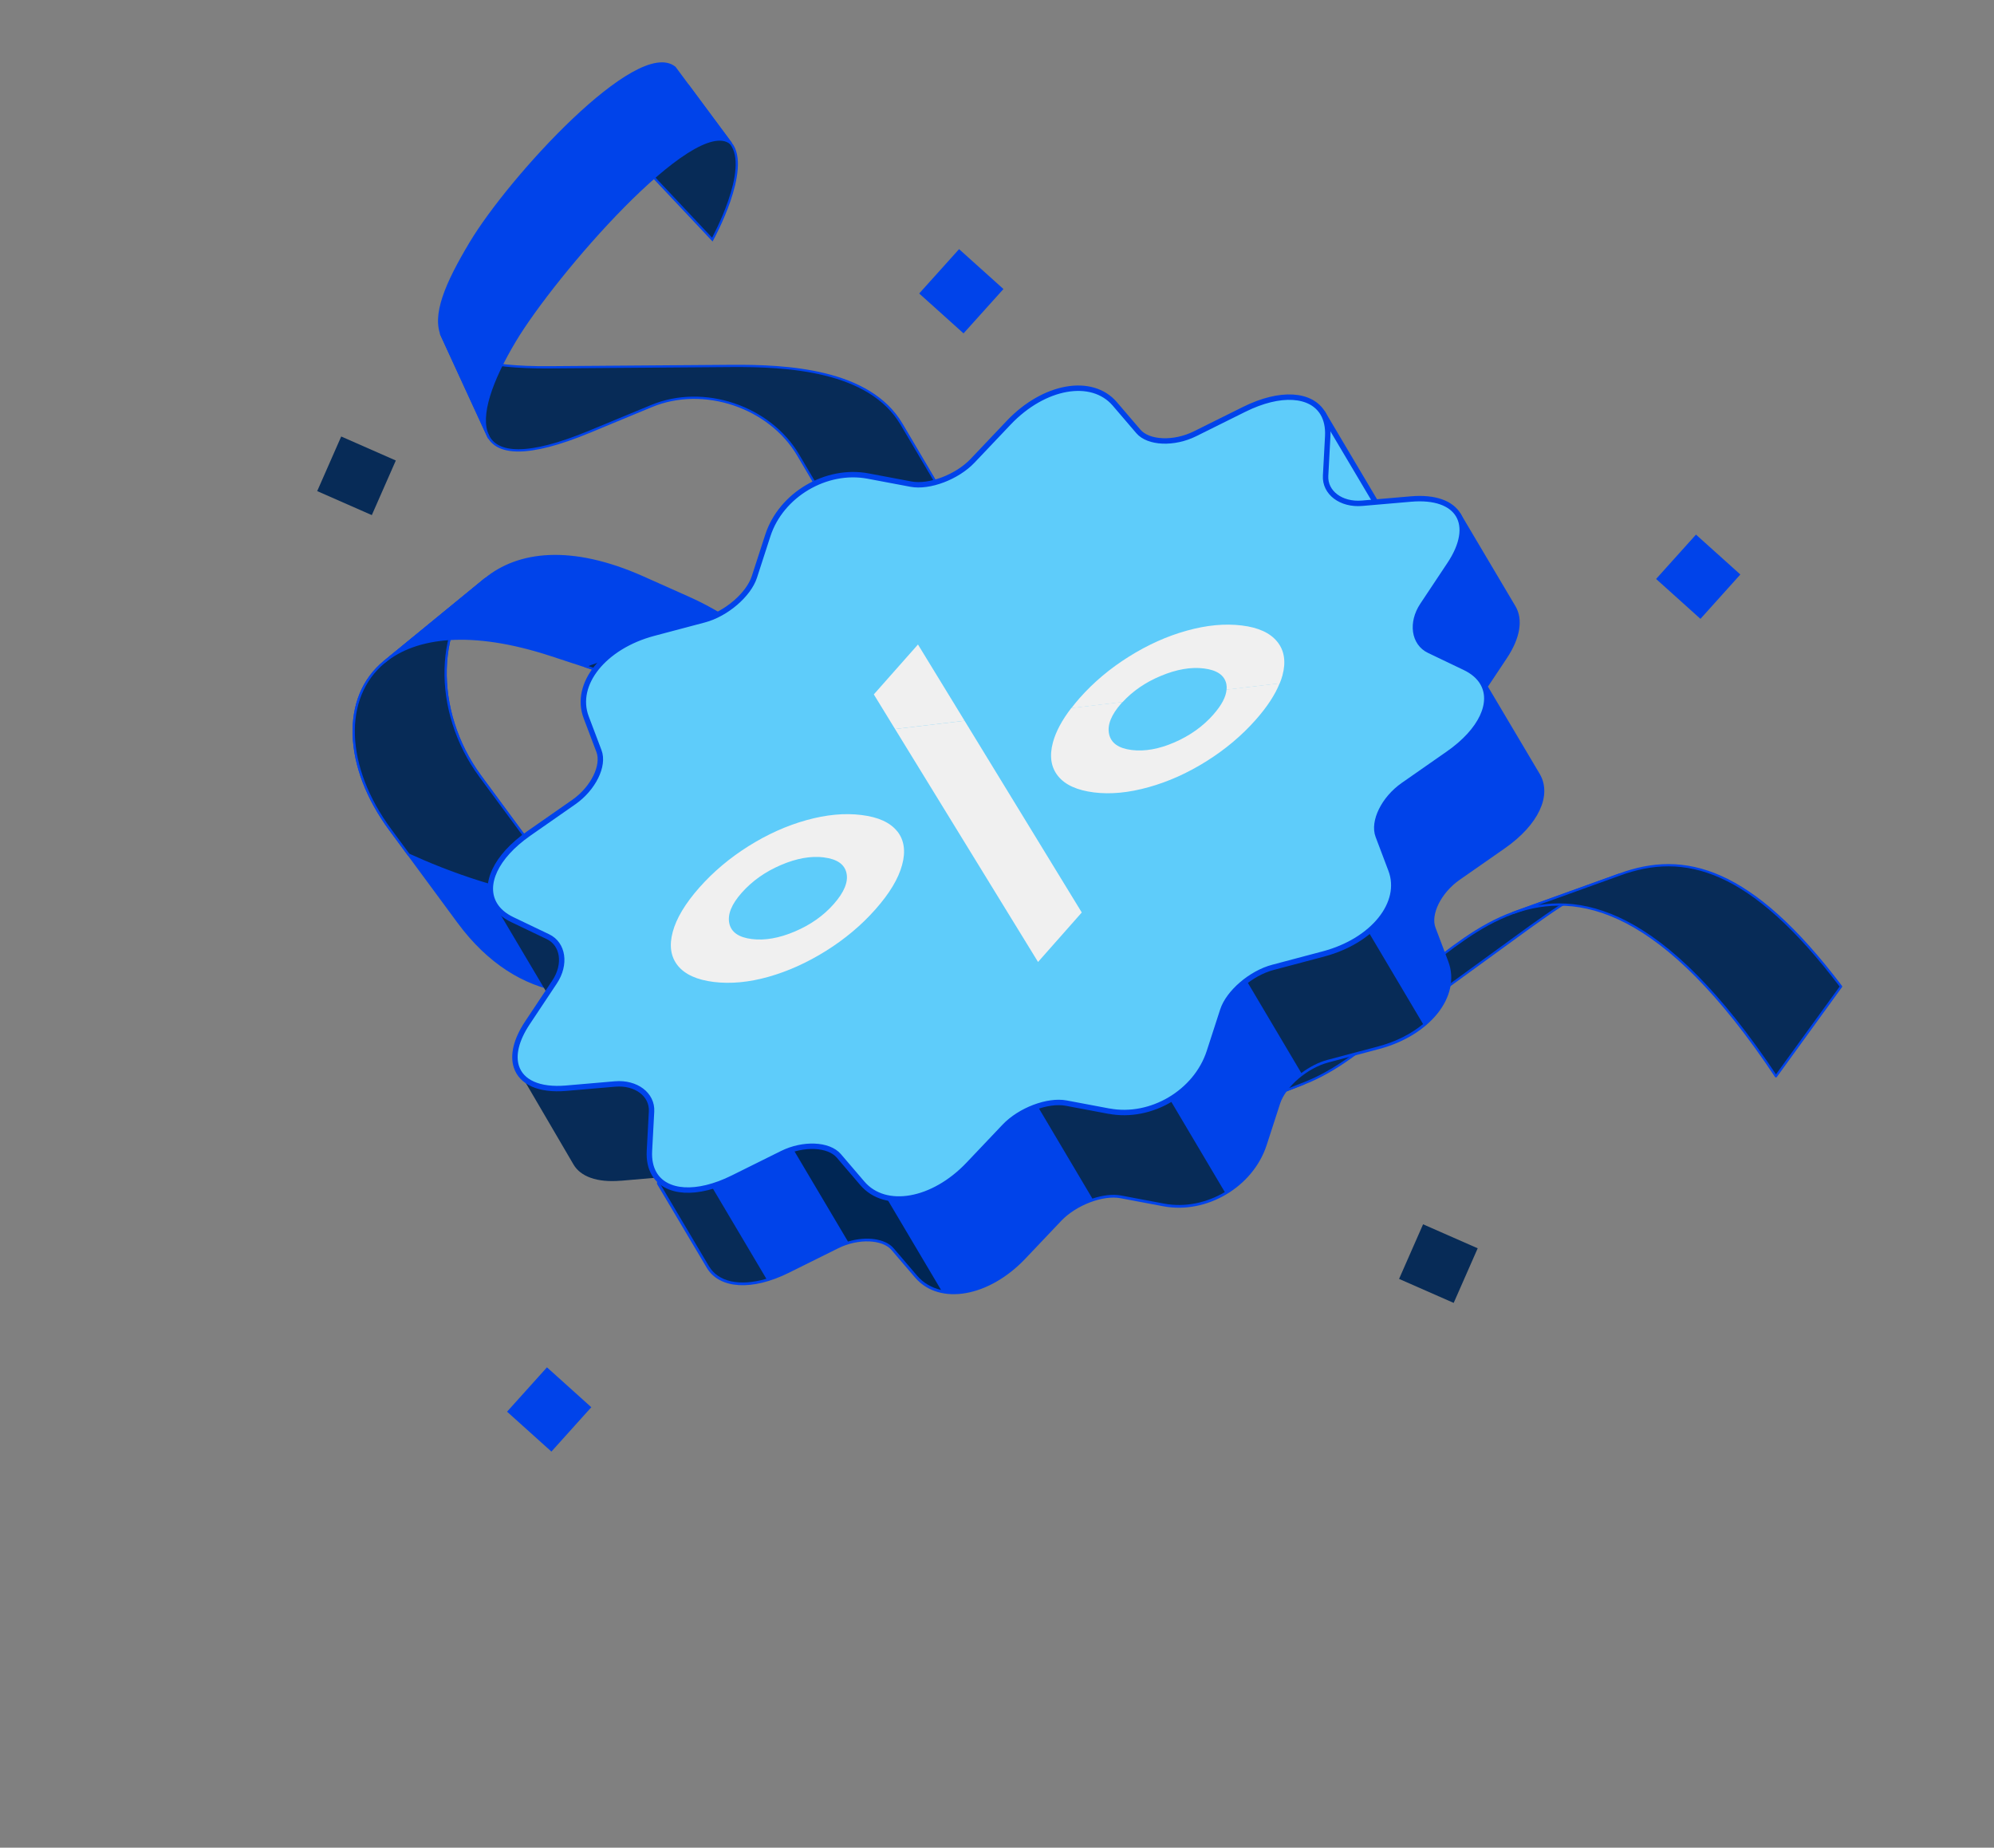 <svg width="368" height="341" viewBox="0 0 368 341" fill="none" xmlns="http://www.w3.org/2000/svg">
<rect x="0" y="0" width="368" height="341" fill="#808080" stroke="none"/>
<path d="M89.993 80.294C91.657 83.913 97.357 84.416 108.783 79.685L120.244 74.937C129.841 70.961 142.018 75.028 147.3 83.978L155.577 98.004C164.366 112.89 165.803 131.699 151.374 134.154C147.525 134.81 159.525 132.752 163.252 132.126C176.488 129.899 180.911 102.896 172.225 88.181L166.394 78.3C160.445 68.219 145.221 67.456 134.829 67.537L101.41 67.788C89.292 67.877 83.382 65.934 81.621 62.101C79.837 58.222 88.37 76.784 89.988 80.297L89.993 80.294Z" fill="#072B57" stroke="#0043EA" stroke-width="0.418" stroke-miterlimit="10"/>
<path d="M151.38 134.148C151.425 134.14 151.469 134.132 151.519 134.121C150.499 134.297 150.239 134.34 151.38 134.148Z" fill="#0043EA" stroke="#072B57" stroke-width="0.418" stroke-linecap="round" stroke-linejoin="round"/>
<path d="M176.45 111.555C171.296 118.803 166.237 121.547 162.132 121.497C161.595 127.952 158.365 132.899 151.513 134.124C153.927 133.711 160.633 132.56 163.255 132.118C170.676 130.87 175.322 121.841 176.446 111.553L176.45 111.555Z" fill="#0043EA" stroke="#0043EA" stroke-width="0.418" stroke-linecap="round" stroke-linejoin="round"/>
<path d="M134.863 26.428C138.681 31.145 131.462 44.218 131.462 44.218L118.732 30.697L127.106 15.974L134.862 26.432L134.863 26.428Z" fill="#072B57" stroke="#0043EA" stroke-width="0.418" stroke-miterlimit="10"/>
<path d="M124.518 12.477C117.693 6.964 94.068 32.773 86.861 44.801C82.304 52.406 79.848 58.218 81.631 62.096C83.397 65.932 91.657 83.913 89.999 80.292C88.383 76.776 90.581 70.326 95.045 62.873C102.253 50.844 128.045 20.909 134.869 26.426L124.522 12.479L124.518 12.477Z" fill="#0043EA" stroke="#0043EA" stroke-width="0.418" stroke-linecap="round" stroke-linejoin="round"/>
<path d="M144.758 168.092C131.107 175.116 114.191 177.912 101.25 160.365L88.634 143.257C79.72 131.171 80.189 114.598 89.578 106.888L70.938 122.15C62.974 128.672 63.489 141.555 71.986 153.08L84.602 170.188C95.816 185.394 110.849 185.607 122.745 179.569C125.489 178.175 144.758 168.092 144.758 168.092Z" fill="#0043EA" stroke="#0043EA" stroke-width="0.418" stroke-linecap="round" stroke-linejoin="round"/>
<path d="M89.58 106.893L70.941 122.155C62.976 128.678 63.492 141.56 71.988 153.085L75.411 157.728C81.975 160.729 94.672 165.778 106.375 166.115C104.615 164.509 102.901 162.605 101.257 160.372L88.641 143.264C79.726 131.178 80.196 114.606 89.584 106.895L89.58 106.893Z" fill="#072B57" stroke="#0043EA" stroke-width="0.418" stroke-miterlimit="10"/>
<path d="M123.113 179.381L145.086 167.923" stroke="#072B57" stroke-width="0.418" stroke-linecap="round" stroke-linejoin="round"/>
<path d="M180.209 156.12C174.327 153.075 168.061 154.883 163.143 157.688L147.443 166.636C146.565 167.136 145.669 167.624 144.759 168.092L122.746 179.569C125.49 178.175 128.068 176.447 130.392 174.496L150.751 157.4C155.585 153.341 164.452 147.934 170.684 151.179L180.211 156.116L180.209 156.12Z" fill="#072B57" stroke="#0043EA" stroke-width="0.418" stroke-linecap="round" stroke-linejoin="round"/>
<path d="M240.577 199.988C226.856 205.333 218.661 196.946 216.845 192.794C214.669 187.81 213.153 185.636 208.293 183.917C203.434 182.193 197.52 182.357 194.453 176.345L189.397 166.416C186.653 161.029 183.491 157.821 180.212 156.122L170.685 151.184C173.16 152.47 175.22 155.122 176.447 159.767L180.521 175.178C182.244 181.703 186.251 185.928 191.111 187.648C195.97 189.371 199.428 193.393 201.608 198.378C203.426 202.536 211.804 211.197 224.897 206.096L240.579 199.984L240.577 199.988Z" fill="#0043EA" stroke="#0043EA" stroke-width="0.418" stroke-linecap="round" stroke-linejoin="round"/>
<path d="M196.643 179.308L182.783 180.649C184.016 182.71 185.551 184.373 187.296 185.632L204.29 182.793C201.549 182.106 198.808 181.347 196.645 179.304L196.643 179.308Z" fill="#072B57" stroke="#0043EA" stroke-width="0.418" stroke-linecap="round" stroke-linejoin="round"/>
<path d="M151.391 134.148L163.284 132.117" stroke="#072B57" stroke-width="0.418" stroke-linecap="round" stroke-linejoin="round"/>
<path d="M151.381 134.148C147.532 134.804 142.551 134.296 136.283 132.235L101.775 120.907C86.927 116.033 76.712 117.426 70.944 122.147C70.944 122.147 80.195 114.596 89.583 106.886C95.627 101.924 105.362 100.634 118.671 106.573L127.103 110.336C138.893 115.6 146.644 124.451 150.077 127.271C155.107 131.4 159.535 132.738 163.263 132.112C163.263 132.112 165.814 131.686 151.384 134.141L151.381 134.148Z" fill="#0043EA" stroke="#0043EA" stroke-width="0.418" stroke-linecap="round" stroke-linejoin="round"/>
<path d="M298.825 161.434C291.601 164.116 284.471 169.543 276.561 175.294L249.47 194.987C246.286 197.3 243.321 198.922 240.573 199.986L224.892 206.098C227.5 205.083 230.292 203.523 233.259 201.271L262.835 178.841C267.332 175.429 272.746 170.824 279.302 168.468L298.825 161.434Z" fill="#072B57" stroke="#0043EA" stroke-width="0.418" stroke-linecap="round" stroke-linejoin="round"/>
<path d="M339.773 182.072C323.161 160.112 310.862 156.961 298.826 161.43L279.304 168.464C291.223 164.181 306.913 167.34 327.758 198.639L339.774 182.068L339.773 182.072Z" fill="#072B57" stroke="#0043EA" stroke-width="0.418" stroke-linecap="round" stroke-linejoin="round"/>
<path d="M142.932 120.766C133.704 119.525 118.669 118.524 107.988 122.949L136.284 132.235C142.553 134.292 147.533 134.804 151.382 134.148C165.811 131.693 163.26 132.12 163.26 132.12C159.532 132.746 155.104 131.407 150.074 127.279C148.542 126.021 146.151 123.567 142.932 120.766Z" fill="#072B57" stroke="#0043EA" stroke-width="0.418" stroke-linecap="round" stroke-linejoin="round"/>
<path d="M146.032 123.57C137.444 122.063 123.811 121.311 112.543 124.437" stroke="#0043EA" stroke-width="0.418" stroke-linecap="round" stroke-linejoin="round"/>
<path d="M198.308 192.88C199.621 194.498 200.719 196.355 201.603 198.38C202.591 200.641 205.519 204.225 210.086 206.214L221.999 198.634C219.304 196.772 217.567 194.449 216.846 192.794C215.752 190.293 214.823 188.498 213.559 187.115L198.312 192.881L198.308 192.88Z" fill="#072B57" stroke="#0043EA" stroke-width="0.418" stroke-linecap="round" stroke-linejoin="round"/>
<path d="M321.187 106.028L313.002 98.665L305.639 106.851L313.825 114.213L321.187 106.028Z" fill="#0043EA"/>
<path d="M109.128 259.715L100.943 252.352L93.58 260.538L101.766 267.9L109.128 259.715Z" fill="#0043EA"/>
<path d="M185.188 53.343L177.002 45.98L169.64 54.166L177.825 61.528L185.188 53.343Z" fill="#0043EA"/>
<path d="M272.714 230.382L262.635 225.952L258.205 236.031L268.283 240.461L272.714 230.382Z" fill="#072B57"/>
<path d="M73.05 84.989L62.971 80.558L58.541 90.637L68.62 95.067L73.05 84.989Z" fill="#072B57"/>
<path d="M135.275 217.368L144.335 212.868C148.225 210.938 152.935 211.138 154.795 213.308L159.135 218.378C163.385 223.338 172.205 221.778 178.725 214.908L185.385 207.888C188.245 204.878 193.365 202.938 196.765 203.578L204.675 205.068C212.415 206.528 220.745 201.598 223.175 194.098L225.655 186.448C226.725 183.158 230.885 179.598 234.895 178.538L244.245 176.058C253.405 173.628 259.015 166.648 256.695 160.538L254.335 154.298C253.315 151.618 255.405 147.388 258.965 144.908L267.265 139.118C273.465 134.798 275.735 129.598 273.605 126.008C272.945 124.888 271.855 123.928 270.325 123.198L263.745 120.048C260.925 118.698 260.375 114.938 262.525 111.698L267.545 104.148C270.005 100.448 270.425 97.248 269.135 95.068L279.255 112.138C280.545 114.318 280.125 117.528 277.665 121.218L274.015 126.708L283.725 143.078C285.855 146.668 283.585 151.868 277.385 156.188L269.085 161.978C265.525 164.468 263.435 168.688 264.455 171.368L266.815 177.608C269.125 183.718 263.525 190.708 254.365 193.128L245.015 195.608C240.995 196.668 236.835 200.238 235.775 203.518L233.295 211.168C230.865 218.668 222.535 223.598 214.795 222.138L206.885 220.648C203.485 220.008 198.375 221.948 195.505 224.958L188.845 231.978C182.315 238.848 173.505 240.418 169.255 235.448L164.915 230.378C163.055 228.198 158.345 227.998 154.455 229.938L145.395 234.438C138.625 237.798 132.975 237.298 130.855 233.708L121.745 218.348L121.965 218.068C124.635 220.288 129.545 220.218 135.275 217.368Z" fill="#0043EA" stroke="#0043EA" stroke-linecap="round" stroke-linejoin="round"/>
<path d="M114.585 217.908C110.165 218.288 107.145 217.128 105.855 214.938L96.335 198.668C97.845 200.328 100.625 201.168 104.465 200.838L113.495 200.058C117.375 199.728 120.405 202.008 120.235 205.138L119.845 212.418C119.755 214.108 120.075 215.528 120.735 216.648C121.065 217.198 121.485 217.668 121.965 218.078L121.745 218.358L121.145 217.348L114.575 217.918L114.585 217.908Z" fill="#072B57"/>
<path d="M154.805 213.308L159.145 218.378C160.315 219.748 161.835 220.598 163.555 220.998L173.675 238.068C171.955 237.668 170.435 236.808 169.265 235.448L164.925 230.378C163.375 228.568 159.875 228.128 156.495 229.138L146.375 212.068C149.745 211.058 153.255 211.498 154.805 213.308Z" fill="#002654"/>
<path d="M196.775 203.568L204.685 205.058C208.555 205.788 212.575 204.918 215.925 202.938L226.045 220.008C222.695 221.998 218.675 222.868 214.805 222.128L206.895 220.638C205.365 220.348 203.475 220.588 201.605 221.208L191.485 204.138C193.355 203.518 195.235 203.278 196.775 203.568Z" fill="#072B57"/>
<path d="M234.905 178.528L244.255 176.048C247.535 175.178 250.355 173.718 252.515 171.928L262.635 188.998C260.465 190.788 257.655 192.248 254.375 193.118L245.025 195.598C243.345 196.038 241.655 196.928 240.165 198.038L230.045 180.968C231.535 179.858 233.235 178.978 234.905 178.528Z" fill="#072B57"/>
<path d="M130.855 233.718L121.225 217.468L121.305 217.418C123.215 219.648 126.845 220.248 131.315 218.938L141.435 236.008C136.485 237.458 132.555 236.568 130.855 233.708V233.718Z" fill="#072B57"/>
<path d="M244.145 76.278L256.355 96.868L240.935 97.888L233.565 82.548L244.145 76.278Z" fill="#5ECCFA" stroke="#0043EA" stroke-linecap="round" stroke-linejoin="round"/>
<path d="M91.255 166.918L102.175 160.458L111.125 180.398L103.805 188.088L91.255 166.918Z" fill="#072B57"/>
<path d="M204.685 205.068C212.425 206.528 220.755 201.598 223.185 194.098L225.665 186.448C226.735 183.158 230.895 179.598 234.905 178.538L244.255 176.058C253.415 173.628 259.025 166.648 256.705 160.538L254.345 154.298C253.325 151.618 255.415 147.398 258.975 144.908L267.275 139.118C273.475 134.798 275.745 129.598 273.615 126.008C272.955 124.888 271.865 123.928 270.335 123.198L263.755 120.048C260.935 118.698 260.385 114.938 262.535 111.698L267.555 104.148C270.015 100.448 270.435 97.248 269.145 95.068C267.855 92.888 264.835 91.718 260.415 92.098L251.385 92.878C247.505 93.208 244.475 90.928 244.645 87.798L245.035 80.518C245.125 78.828 244.805 77.408 244.145 76.288C242.015 72.698 236.365 72.198 229.605 75.558L220.545 80.058C216.655 81.988 211.945 81.788 210.085 79.618L205.745 74.548C201.495 69.588 192.675 71.148 186.155 78.018L179.495 85.038C176.635 88.048 171.515 89.988 168.115 89.348L160.205 87.858C152.465 86.398 144.135 91.328 141.705 98.828L139.225 106.478C138.155 109.768 133.995 113.328 129.985 114.388L120.635 116.868C111.475 119.298 105.865 126.278 108.185 132.388L110.545 138.628C111.565 141.308 109.475 145.528 105.915 148.018L97.615 153.808C91.415 158.128 89.145 163.328 91.275 166.918C91.935 168.038 93.025 168.998 94.555 169.728L101.135 172.878C103.955 174.228 104.505 177.988 102.355 181.228L97.335 188.778C95.225 191.958 94.615 194.768 95.305 196.888C96.225 199.698 99.435 201.268 104.475 200.838L113.505 200.058C117.385 199.728 120.415 202.008 120.245 205.138L119.855 212.418C119.765 214.108 120.085 215.528 120.745 216.648C122.875 220.238 128.525 220.738 135.285 217.378L144.345 212.878C148.235 210.948 152.945 211.148 154.805 213.318L159.145 218.388C163.395 223.348 172.215 221.788 178.735 214.918L185.395 207.898C188.255 204.888 193.375 202.948 196.775 203.588L204.685 205.078V205.068Z" fill="#5ECCFA" stroke="#0043EA" stroke-linecap="round" stroke-linejoin="round"/>
<path d="M223.935 131.878C222.005 134.058 219.615 135.768 216.755 137.008C213.895 138.248 211.265 138.718 208.845 138.418C206.435 138.118 205.045 137.138 204.685 135.468C204.325 133.798 205.085 131.908 206.965 129.778C207.035 129.698 207.105 129.628 207.175 129.548L197.715 130.668C195.995 132.898 194.865 135.018 194.325 136.998C193.645 139.528 193.955 141.598 195.265 143.228C196.575 144.858 198.785 145.858 201.905 146.248C204.955 146.628 208.305 146.308 211.955 145.288C215.605 144.278 219.165 142.678 222.645 140.498C226.125 138.318 229.165 135.768 231.755 132.838C233.855 130.458 235.325 128.218 236.165 126.108L226.365 127.268C226.255 128.628 225.445 130.158 223.935 131.868V131.878Z" fill="#F0F0F0"/>
<path d="M191.575 177.538L199.645 168.408L178.015 133.018L165.185 134.548L191.575 177.538Z" fill="#F0F0F0"/>
<path d="M165.595 153.418C166.875 155.038 167.175 157.118 166.485 159.638C165.805 162.168 164.165 164.888 161.575 167.818C158.985 170.748 155.945 173.298 152.465 175.478C148.985 177.658 145.435 179.258 141.825 180.278C138.215 181.298 134.845 181.608 131.735 181.228C128.625 180.848 126.405 179.838 125.095 178.218C123.785 176.588 123.475 174.518 124.155 171.988C124.835 169.468 126.475 166.738 129.065 163.808C131.655 160.878 134.695 158.328 138.165 156.148C141.645 153.968 145.205 152.368 148.855 151.358C152.505 150.348 155.885 150.028 158.995 150.418C162.105 150.798 164.305 151.808 165.585 153.428L165.595 153.418ZM152.075 158.238C149.665 157.938 147.005 158.408 144.115 159.648C141.225 160.888 138.815 162.588 136.885 164.768C135.005 166.888 134.245 168.768 134.595 170.408C134.945 172.038 136.325 173.008 138.745 173.308C141.165 173.608 143.815 173.138 146.705 171.908C149.595 170.678 151.975 168.998 153.855 166.868C155.785 164.688 156.575 162.778 156.225 161.148C155.875 159.518 154.495 158.548 152.075 158.248V158.238Z" fill="#F0F0F0"/>
<path d="M161.265 128.158L165.185 134.548L178.015 133.018L169.415 118.948L161.265 128.158Z" fill="#F0F0F0"/>
<path d="M235.725 118.438C234.415 116.808 232.235 115.808 229.185 115.438C226.075 115.058 222.695 115.368 219.045 116.388C215.395 117.398 211.835 118.998 208.355 121.178C204.875 123.358 201.835 125.908 199.245 128.838C198.695 129.468 198.195 130.078 197.725 130.688L207.185 129.568C209.035 127.558 211.355 125.948 214.175 124.768C217.095 123.538 219.765 123.068 222.185 123.368C224.605 123.668 225.975 124.618 226.325 126.218C226.395 126.558 226.405 126.918 226.375 127.288L236.175 126.128C236.375 125.638 236.545 125.158 236.675 124.678C237.355 122.158 237.045 120.078 235.735 118.448L235.725 118.438Z" fill="#F0F0F0"/>
</svg>
